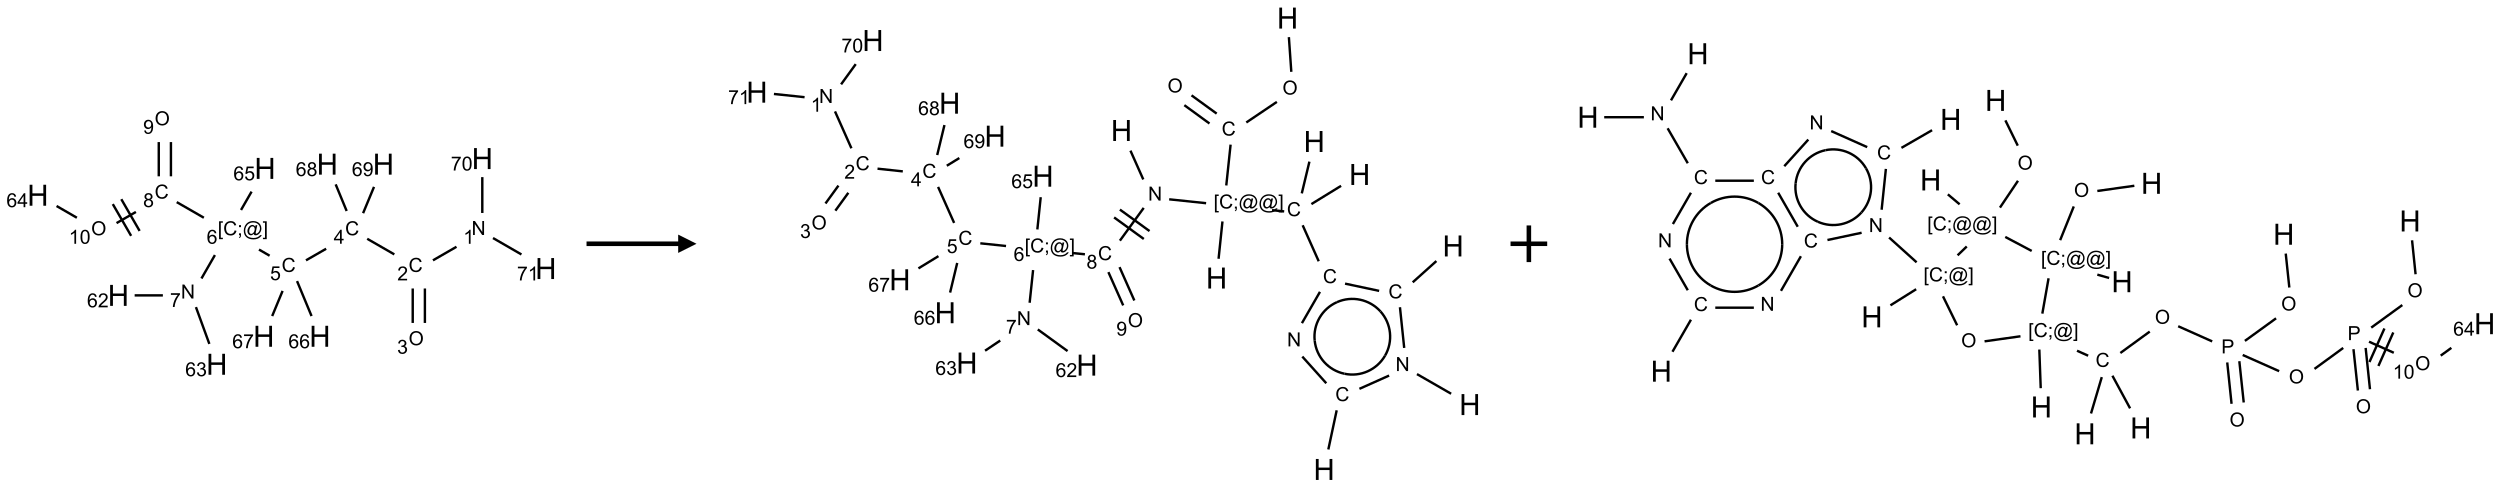 <?xml version="1.0" encoding="UTF-8"?>
<svg xmlns="http://www.w3.org/2000/svg" xmlns:xlink="http://www.w3.org/1999/xlink" width="1364" height="266" viewBox="0 0 1364 266">
<defs>
<g>
<g id="glyph-0-0">
<path d="M 1.332 0 L 1.332 -6.668 L 6.668 -6.668 L 6.668 0 Z M 1.5 -0.168 L 6.5 -0.168 L 6.5 -6.5 L 1.5 -6.5 Z M 1.5 -0.168 "/>
</g>
<g id="glyph-0-1">
<path d="M 0.812 0 L 0.812 -7.637 L 1.848 -7.637 L 5.859 -1.641 L 5.859 -7.637 L 6.828 -7.637 L 6.828 0 L 5.793 0 L 1.781 -6 L 1.781 0 Z M 0.812 0 "/>
</g>
<g id="glyph-0-2">
<path d="M 3.973 0 L 3.035 0 L 3.035 -5.973 C 2.809 -5.758 2.516 -5.543 2.148 -5.328 C 1.781 -5.113 1.453 -4.953 1.16 -4.844 L 1.16 -5.75 C 1.684 -5.996 2.145 -6.297 2.535 -6.645 C 2.93 -6.996 3.207 -7.336 3.371 -7.668 L 3.973 -7.668 Z M 3.973 0 "/>
</g>
<g id="glyph-0-3">
<path d="M 6.27 -2.676 L 7.281 -2.422 C 7.07 -1.594 6.688 -0.961 6.137 -0.523 C 5.586 -0.086 4.914 0.129 4.121 0.129 C 3.297 0.129 2.629 -0.039 2.113 -0.371 C 1.598 -0.707 1.203 -1.191 0.934 -1.828 C 0.664 -2.465 0.531 -3.145 0.531 -3.875 C 0.531 -4.672 0.684 -5.363 0.988 -5.957 C 1.293 -6.547 1.723 -6.996 2.285 -7.305 C 2.844 -7.613 3.461 -7.766 4.137 -7.766 C 4.898 -7.766 5.543 -7.57 6.062 -7.184 C 6.582 -6.793 6.945 -6.246 7.152 -5.543 L 6.156 -5.309 C 5.98 -5.863 5.723 -6.266 5.387 -6.52 C 5.051 -6.773 4.625 -6.902 4.113 -6.902 C 3.527 -6.902 3.039 -6.762 2.645 -6.48 C 2.25 -6.199 1.973 -5.82 1.812 -5.348 C 1.652 -4.871 1.574 -4.383 1.574 -3.879 C 1.574 -3.23 1.668 -2.664 1.855 -2.18 C 2.047 -1.695 2.34 -1.332 2.738 -1.094 C 3.137 -0.855 3.57 -0.734 4.035 -0.734 C 4.602 -0.734 5.082 -0.898 5.473 -1.223 C 5.867 -1.551 6.133 -2.035 6.27 -2.676 Z M 6.27 -2.676 "/>
</g>
<g id="glyph-0-4">
<path d="M 5.371 -0.902 L 5.371 0 L 0.324 0 C 0.316 -0.227 0.352 -0.441 0.434 -0.652 C 0.562 -0.996 0.766 -1.332 1.051 -1.668 C 1.332 -2 1.742 -2.387 2.277 -2.824 C 3.105 -3.504 3.668 -4.043 3.957 -4.441 C 4.25 -4.84 4.395 -5.215 4.395 -5.566 C 4.395 -5.938 4.262 -6.254 3.996 -6.508 C 3.73 -6.762 3.387 -6.891 2.957 -6.891 C 2.508 -6.891 2.145 -6.754 1.875 -6.484 C 1.605 -6.215 1.469 -5.84 1.465 -5.359 L 0.5 -5.457 C 0.566 -6.176 0.812 -6.727 1.246 -7.102 C 1.676 -7.477 2.254 -7.668 2.98 -7.668 C 3.711 -7.668 4.293 -7.465 4.719 -7.059 C 5.145 -6.652 5.359 -6.148 5.359 -5.547 C 5.359 -5.242 5.297 -4.941 5.172 -4.645 C 5.047 -4.352 4.84 -4.039 4.551 -3.715 C 4.262 -3.387 3.777 -2.938 3.105 -2.371 C 2.543 -1.898 2.18 -1.578 2.02 -1.41 C 1.859 -1.242 1.73 -1.07 1.625 -0.902 Z M 5.371 -0.902 "/>
</g>
<g id="glyph-0-5">
<path d="M 0.516 -3.719 C 0.516 -4.984 0.855 -5.977 1.535 -6.695 C 2.215 -7.414 3.094 -7.77 4.172 -7.77 C 4.875 -7.77 5.512 -7.602 6.078 -7.266 C 6.645 -6.93 7.074 -6.461 7.371 -5.855 C 7.668 -5.254 7.816 -4.57 7.816 -3.809 C 7.816 -3.035 7.66 -2.34 7.348 -1.73 C 7.035 -1.117 6.594 -0.656 6.02 -0.34 C 5.449 -0.027 4.828 0.129 4.168 0.129 C 3.449 0.129 2.805 -0.043 2.238 -0.391 C 1.672 -0.738 1.246 -1.211 0.953 -1.812 C 0.66 -2.414 0.516 -3.047 0.516 -3.719 Z M 1.559 -3.703 C 1.559 -2.781 1.805 -2.059 2.301 -1.527 C 2.793 -1 3.414 -0.734 4.16 -0.734 C 4.922 -0.734 5.547 -1 6.039 -1.535 C 6.531 -2.07 6.777 -2.828 6.777 -3.812 C 6.777 -4.434 6.672 -4.977 6.461 -5.441 C 6.25 -5.902 5.945 -6.262 5.539 -6.52 C 5.133 -6.773 4.68 -6.902 4.176 -6.902 C 3.461 -6.902 2.848 -6.656 2.332 -6.164 C 1.816 -5.672 1.559 -4.852 1.559 -3.703 Z M 1.559 -3.703 "/>
</g>
<g id="glyph-0-6">
<path d="M 0.449 -2.016 L 1.387 -2.141 C 1.492 -1.609 1.676 -1.227 1.934 -0.992 C 2.191 -0.758 2.508 -0.641 2.879 -0.641 C 3.32 -0.641 3.695 -0.793 3.996 -1.098 C 4.301 -1.402 4.453 -1.781 4.453 -2.234 C 4.453 -2.664 4.312 -3.02 4.031 -3.301 C 3.75 -3.578 3.391 -3.719 2.957 -3.719 C 2.781 -3.719 2.562 -3.684 2.297 -3.613 L 2.402 -4.438 C 2.465 -4.43 2.516 -4.426 2.551 -4.426 C 2.949 -4.426 3.312 -4.531 3.629 -4.738 C 3.949 -4.949 4.109 -5.27 4.109 -5.703 C 4.109 -6.047 3.992 -6.332 3.762 -6.559 C 3.527 -6.785 3.227 -6.895 2.859 -6.895 C 2.496 -6.895 2.191 -6.781 1.949 -6.551 C 1.707 -6.324 1.547 -5.98 1.48 -5.52 L 0.543 -5.688 C 0.656 -6.316 0.918 -6.805 1.324 -7.148 C 1.73 -7.492 2.234 -7.668 2.84 -7.668 C 3.254 -7.668 3.641 -7.578 3.988 -7.398 C 4.34 -7.219 4.609 -6.977 4.793 -6.668 C 4.98 -6.359 5.074 -6.031 5.074 -5.684 C 5.074 -5.352 4.984 -5.051 4.809 -4.781 C 4.629 -4.512 4.367 -4.297 4.02 -4.137 C 4.473 -4.031 4.824 -3.816 5.074 -3.488 C 5.324 -3.16 5.449 -2.75 5.449 -2.254 C 5.449 -1.59 5.203 -1.023 4.719 -0.559 C 4.234 -0.098 3.617 0.137 2.875 0.137 C 2.203 0.137 1.648 -0.062 1.207 -0.465 C 0.762 -0.863 0.512 -1.379 0.449 -2.016 Z M 0.449 -2.016 "/>
</g>
<g id="glyph-0-7">
<path d="M 3.449 0 L 3.449 -1.828 L 0.137 -1.828 L 0.137 -2.688 L 3.621 -7.637 L 4.387 -7.637 L 4.387 -2.688 L 5.418 -2.688 L 5.418 -1.828 L 4.387 -1.828 L 4.387 0 Z M 3.449 -2.688 L 3.449 -6.129 L 1.059 -2.688 Z M 3.449 -2.688 "/>
</g>
<g id="glyph-0-8">
<path d="M 0.441 -2 L 1.426 -2.082 C 1.5 -1.605 1.668 -1.242 1.934 -1.004 C 2.199 -0.762 2.52 -0.641 2.895 -0.641 C 3.348 -0.641 3.73 -0.812 4.043 -1.152 C 4.355 -1.492 4.512 -1.941 4.512 -2.504 C 4.512 -3.039 4.359 -3.461 4.059 -3.77 C 3.758 -4.078 3.367 -4.234 2.879 -4.234 C 2.578 -4.234 2.305 -4.164 2.062 -4.027 C 1.82 -3.891 1.629 -3.715 1.488 -3.496 L 0.609 -3.609 L 1.348 -7.531 L 5.145 -7.531 L 5.145 -6.637 L 2.098 -6.637 L 1.688 -4.582 C 2.145 -4.902 2.625 -5.062 3.129 -5.062 C 3.797 -5.062 4.359 -4.832 4.816 -4.371 C 5.277 -3.91 5.504 -3.312 5.504 -2.59 C 5.504 -1.898 5.305 -1.301 4.902 -0.797 C 4.41 -0.18 3.742 0.129 2.895 0.129 C 2.199 0.129 1.633 -0.062 1.195 -0.453 C 0.758 -0.844 0.504 -1.359 0.441 -2 Z M 0.441 -2 "/>
</g>
<g id="glyph-0-9">
<path d="M 0.723 2.121 L 0.723 -7.637 L 2.793 -7.637 L 2.793 -6.859 L 1.66 -6.859 L 1.66 1.344 L 2.793 1.344 L 2.793 2.121 Z M 0.723 2.121 "/>
</g>
<g id="glyph-0-10">
<path d="M 0.949 -4.465 L 0.949 -5.531 L 2.016 -5.531 L 2.016 -4.465 Z M 0.949 0 L 0.949 -1.066 L 2.016 -1.066 L 2.016 0 C 2.016 0.391 1.945 0.711 1.809 0.949 C 1.668 1.191 1.449 1.379 1.145 1.512 L 0.887 1.109 C 1.082 1.023 1.23 0.895 1.324 0.727 C 1.418 0.559 1.469 0.316 1.48 0 Z M 0.949 0 "/>
</g>
<g id="glyph-0-11">
<path d="M 6.047 -0.848 C 5.82 -0.59 5.57 -0.379 5.289 -0.223 C 5.008 -0.062 4.73 0.016 4.449 0.016 C 4.141 0.016 3.84 -0.074 3.547 -0.254 C 3.254 -0.434 3.02 -0.715 2.836 -1.09 C 2.652 -1.465 2.562 -1.875 2.562 -2.324 C 2.562 -2.875 2.703 -3.43 2.988 -3.98 C 3.27 -4.535 3.621 -4.953 4.043 -5.23 C 4.461 -5.508 4.871 -5.645 5.266 -5.645 C 5.566 -5.645 5.855 -5.566 6.129 -5.41 C 6.402 -5.25 6.641 -5.012 6.84 -4.688 L 7.016 -5.496 L 7.949 -5.496 L 7.199 -2 C 7.094 -1.516 7.043 -1.246 7.043 -1.191 C 7.043 -1.098 7.078 -1.02 7.148 -0.949 C 7.219 -0.883 7.305 -0.848 7.406 -0.848 C 7.59 -0.848 7.832 -0.953 8.129 -1.168 C 8.527 -1.445 8.84 -1.816 9.07 -2.285 C 9.301 -2.75 9.418 -3.234 9.418 -3.73 C 9.418 -4.309 9.27 -4.852 8.973 -5.355 C 8.676 -5.859 8.23 -6.262 7.645 -6.562 C 7.055 -6.863 6.406 -7.016 5.691 -7.016 C 4.879 -7.016 4.137 -6.824 3.465 -6.445 C 2.793 -6.066 2.273 -5.52 1.902 -4.809 C 1.535 -4.098 1.348 -3.34 1.348 -2.527 C 1.348 -1.676 1.535 -0.941 1.902 -0.328 C 2.273 0.285 2.809 0.742 3.508 1.035 C 4.207 1.328 4.984 1.473 5.832 1.473 C 6.742 1.473 7.504 1.32 8.121 1.016 C 8.734 0.711 9.195 0.34 9.5 -0.098 L 10.441 -0.098 C 10.266 0.266 9.961 0.637 9.531 1.016 C 9.102 1.395 8.59 1.695 7.996 1.914 C 7.402 2.133 6.688 2.246 5.848 2.246 C 5.078 2.246 4.367 2.145 3.715 1.949 C 3.066 1.75 2.512 1.453 2.051 1.055 C 1.594 0.656 1.25 0.199 1.016 -0.316 C 0.723 -0.973 0.578 -1.684 0.578 -2.441 C 0.578 -3.289 0.75 -4.098 1.098 -4.863 C 1.523 -5.805 2.125 -6.527 2.902 -7.027 C 3.684 -7.527 4.629 -7.777 5.738 -7.777 C 6.602 -7.777 7.375 -7.602 8.059 -7.246 C 8.746 -6.895 9.285 -6.371 9.684 -5.672 C 10.02 -5.07 10.188 -4.418 10.188 -3.715 C 10.188 -2.707 9.832 -1.812 9.125 -1.031 C 8.492 -0.328 7.801 0.02 7.051 0.02 C 6.812 0.02 6.617 -0.016 6.473 -0.09 C 6.324 -0.16 6.215 -0.266 6.145 -0.402 C 6.102 -0.488 6.066 -0.637 6.047 -0.848 Z M 3.527 -2.262 C 3.527 -1.785 3.641 -1.414 3.863 -1.152 C 4.09 -0.887 4.348 -0.754 4.641 -0.754 C 4.836 -0.754 5.039 -0.812 5.254 -0.93 C 5.469 -1.047 5.676 -1.219 5.871 -1.449 C 6.066 -1.676 6.23 -1.969 6.355 -2.32 C 6.48 -2.672 6.543 -3.027 6.543 -3.379 C 6.543 -3.852 6.426 -4.219 6.191 -4.48 C 5.957 -4.738 5.672 -4.871 5.332 -4.871 C 5.109 -4.871 4.902 -4.812 4.707 -4.699 C 4.512 -4.586 4.32 -4.406 4.137 -4.156 C 3.953 -3.906 3.805 -3.602 3.691 -3.246 C 3.582 -2.887 3.527 -2.559 3.527 -2.262 Z M 3.527 -2.262 "/>
</g>
<g id="glyph-0-12">
<path d="M 2.27 2.121 L 0.203 2.121 L 0.203 1.344 L 1.332 1.344 L 1.332 -6.859 L 0.203 -6.859 L 0.203 -7.637 L 2.27 -7.637 Z M 2.27 2.121 "/>
</g>
<g id="glyph-0-13">
<path d="M 5.309 -5.766 L 4.375 -5.691 C 4.293 -6.059 4.172 -6.328 4.02 -6.496 C 3.766 -6.762 3.453 -6.895 3.082 -6.895 C 2.785 -6.895 2.523 -6.812 2.297 -6.645 C 2 -6.43 1.77 -6.117 1.598 -5.703 C 1.43 -5.289 1.34 -4.703 1.332 -3.938 C 1.559 -4.281 1.836 -4.535 2.16 -4.703 C 2.488 -4.871 2.828 -4.953 3.188 -4.953 C 3.812 -4.953 4.344 -4.723 4.785 -4.262 C 5.223 -3.801 5.441 -3.207 5.441 -2.48 C 5.441 -2 5.34 -1.555 5.133 -1.145 C 4.926 -0.73 4.641 -0.418 4.281 -0.199 C 3.922 0.02 3.512 0.129 3.051 0.129 C 2.27 0.129 1.633 -0.156 1.141 -0.73 C 0.648 -1.305 0.402 -2.254 0.402 -3.574 C 0.402 -5.051 0.672 -6.121 1.219 -6.793 C 1.695 -7.375 2.336 -7.668 3.141 -7.668 C 3.742 -7.668 4.234 -7.5 4.617 -7.16 C 5 -6.824 5.23 -6.359 5.309 -5.766 Z M 1.48 -2.473 C 1.48 -2.152 1.547 -1.844 1.684 -1.547 C 1.82 -1.25 2.016 -1.027 2.262 -0.871 C 2.508 -0.719 2.766 -0.641 3.035 -0.641 C 3.434 -0.641 3.773 -0.801 4.059 -1.121 C 4.344 -1.441 4.484 -1.875 4.484 -2.422 C 4.484 -2.949 4.344 -3.367 4.062 -3.668 C 3.781 -3.973 3.426 -4.125 3 -4.125 C 2.578 -4.125 2.219 -3.973 1.922 -3.668 C 1.625 -3.363 1.48 -2.969 1.48 -2.473 Z M 1.48 -2.473 "/>
</g>
<g id="glyph-0-14">
<path d="M 0.504 -6.637 L 0.504 -7.535 L 5.449 -7.535 L 5.449 -6.809 C 4.961 -6.289 4.48 -5.602 4.004 -4.746 C 3.527 -3.887 3.156 -3.004 2.895 -2.098 C 2.707 -1.461 2.59 -0.762 2.535 0 L 1.574 0 C 1.582 -0.602 1.703 -1.328 1.926 -2.176 C 2.152 -3.027 2.477 -3.848 2.898 -4.637 C 3.32 -5.426 3.77 -6.094 4.246 -6.637 Z M 0.504 -6.637 "/>
</g>
<g id="glyph-0-15">
<path d="M 1.887 -4.141 C 1.496 -4.281 1.207 -4.484 1.02 -4.75 C 0.832 -5.016 0.738 -5.328 0.738 -5.699 C 0.738 -6.254 0.938 -6.719 1.34 -7.098 C 1.738 -7.477 2.27 -7.668 2.934 -7.668 C 3.598 -7.668 4.137 -7.473 4.543 -7.086 C 4.949 -6.699 5.152 -6.227 5.152 -5.672 C 5.152 -5.316 5.059 -5.008 4.871 -4.746 C 4.688 -4.484 4.406 -4.281 4.027 -4.141 C 4.496 -3.988 4.852 -3.742 5.098 -3.402 C 5.34 -3.062 5.465 -2.656 5.465 -2.184 C 5.465 -1.531 5.234 -0.98 4.77 -0.535 C 4.309 -0.09 3.703 0.129 2.949 0.129 C 2.195 0.129 1.586 -0.094 1.125 -0.539 C 0.664 -0.984 0.434 -1.543 0.434 -2.207 C 0.434 -2.703 0.559 -3.121 0.809 -3.457 C 1.062 -3.793 1.422 -4.02 1.887 -4.141 Z M 1.699 -5.73 C 1.699 -5.367 1.812 -5.074 2.047 -4.844 C 2.281 -4.613 2.582 -4.5 2.953 -4.5 C 3.312 -4.5 3.609 -4.613 3.84 -4.84 C 4.07 -5.066 4.188 -5.348 4.188 -5.676 C 4.188 -6.02 4.07 -6.309 3.832 -6.543 C 3.594 -6.777 3.297 -6.895 2.941 -6.895 C 2.586 -6.895 2.289 -6.781 2.051 -6.551 C 1.816 -6.324 1.699 -6.047 1.699 -5.73 Z M 1.395 -2.203 C 1.395 -1.938 1.461 -1.676 1.586 -1.426 C 1.711 -1.176 1.902 -0.984 2.152 -0.848 C 2.402 -0.711 2.672 -0.641 2.957 -0.641 C 3.406 -0.641 3.777 -0.785 4.066 -1.074 C 4.359 -1.363 4.504 -1.727 4.504 -2.172 C 4.504 -2.625 4.355 -2.996 4.055 -3.293 C 3.754 -3.586 3.379 -3.734 2.926 -3.734 C 2.484 -3.734 2.121 -3.59 1.832 -3.297 C 1.543 -3.004 1.395 -2.641 1.395 -2.203 Z M 1.395 -2.203 "/>
</g>
<g id="glyph-0-16">
<path d="M 0.582 -1.766 L 1.484 -1.848 C 1.562 -1.426 1.707 -1.117 1.922 -0.926 C 2.137 -0.734 2.414 -0.641 2.75 -0.641 C 3.039 -0.641 3.289 -0.707 3.508 -0.84 C 3.727 -0.973 3.902 -1.148 4.043 -1.367 C 4.18 -1.586 4.297 -1.887 4.391 -2.262 C 4.484 -2.637 4.531 -3.016 4.531 -3.406 C 4.531 -3.449 4.531 -3.512 4.527 -3.594 C 4.34 -3.297 4.082 -3.055 3.758 -2.867 C 3.434 -2.68 3.082 -2.59 2.703 -2.59 C 2.07 -2.59 1.535 -2.816 1.098 -3.277 C 0.66 -3.734 0.441 -4.34 0.441 -5.09 C 0.441 -5.863 0.672 -6.484 1.129 -6.957 C 1.586 -7.43 2.156 -7.668 2.844 -7.668 C 3.34 -7.668 3.793 -7.531 4.207 -7.266 C 4.617 -7 4.93 -6.617 5.145 -6.121 C 5.355 -5.629 5.465 -4.91 5.465 -3.973 C 5.465 -2.996 5.359 -2.223 5.145 -1.645 C 4.934 -1.066 4.617 -0.625 4.199 -0.324 C 3.781 -0.02 3.293 0.129 2.73 0.129 C 2.133 0.129 1.645 -0.035 1.266 -0.367 C 0.887 -0.699 0.66 -1.164 0.582 -1.766 Z M 4.422 -5.137 C 4.422 -5.676 4.277 -6.102 3.992 -6.418 C 3.707 -6.734 3.359 -6.891 2.957 -6.891 C 2.543 -6.891 2.18 -6.719 1.871 -6.379 C 1.562 -6.039 1.406 -5.598 1.406 -5.059 C 1.406 -4.57 1.555 -4.176 1.848 -3.871 C 2.141 -3.566 2.5 -3.418 2.934 -3.418 C 3.367 -3.418 3.723 -3.57 4.004 -3.871 C 4.281 -4.176 4.422 -4.598 4.422 -5.137 Z M 4.422 -5.137 "/>
</g>
<g id="glyph-0-17">
<path d="M 0.441 -3.766 C 0.441 -4.668 0.535 -5.395 0.723 -5.945 C 0.906 -6.496 1.184 -6.922 1.551 -7.219 C 1.918 -7.516 2.375 -7.668 2.934 -7.668 C 3.344 -7.668 3.703 -7.586 4.012 -7.418 C 4.32 -7.254 4.574 -7.016 4.777 -6.707 C 4.977 -6.395 5.137 -6.016 5.25 -5.57 C 5.363 -5.125 5.422 -4.523 5.422 -3.766 C 5.422 -2.871 5.328 -2.148 5.145 -1.598 C 4.961 -1.047 4.688 -0.621 4.32 -0.32 C 3.953 -0.02 3.492 0.129 2.934 0.129 C 2.195 0.129 1.617 -0.133 1.199 -0.66 C 0.695 -1.297 0.441 -2.332 0.441 -3.766 Z M 1.406 -3.766 C 1.406 -2.512 1.555 -1.68 1.848 -1.262 C 2.141 -0.848 2.5 -0.641 2.934 -0.641 C 3.363 -0.641 3.727 -0.848 4.02 -1.266 C 4.312 -1.684 4.457 -2.516 4.457 -3.766 C 4.457 -5.023 4.312 -5.859 4.02 -6.27 C 3.727 -6.684 3.359 -6.891 2.922 -6.891 C 2.492 -6.891 2.148 -6.707 1.891 -6.344 C 1.566 -5.879 1.406 -5.02 1.406 -3.766 Z M 1.406 -3.766 "/>
</g>
<g id="glyph-0-18">
<path d="M 0.824 0 L 0.824 -7.637 L 3.703 -7.637 C 4.211 -7.637 4.598 -7.609 4.863 -7.562 C 5.238 -7.5 5.555 -7.383 5.809 -7.207 C 6.062 -7.031 6.266 -6.785 6.418 -6.469 C 6.574 -6.152 6.652 -5.805 6.652 -5.426 C 6.652 -4.777 6.445 -4.227 6.031 -3.777 C 5.617 -3.328 4.871 -3.105 3.793 -3.105 L 1.832 -3.105 L 1.832 0 Z M 1.832 -4.004 L 3.809 -4.004 C 4.461 -4.004 4.922 -4.125 5.199 -4.371 C 5.473 -4.613 5.609 -4.953 5.609 -5.395 C 5.609 -5.715 5.527 -5.988 5.367 -6.215 C 5.207 -6.441 4.992 -6.594 4.73 -6.668 C 4.559 -6.711 4.246 -6.734 3.785 -6.734 L 1.832 -6.734 Z M 1.832 -4.004 "/>
</g>
<g id="glyph-1-0">
<path d="M 2 0 L 2 -10 L 10 -10 L 10 0 Z M 2.25 -0.25 L 9.75 -0.25 L 9.75 -9.75 L 2.25 -9.75 Z M 2.25 -0.25 "/>
</g>
<g id="glyph-1-1">
<path d="M 1.281 0 L 1.281 -11.453 L 2.797 -11.453 L 2.797 -6.75 L 8.75 -6.75 L 8.75 -11.453 L 10.266 -11.453 L 10.266 0 L 8.75 0 L 8.75 -5.398 L 2.797 -5.398 L 2.797 0 Z M 1.281 0 "/>
</g>
</g>
</defs>
<path fill="none" stroke-width="0.033" stroke-linecap="butt" stroke-linejoin="miter" stroke="rgb(0%, 0%, 0%)" stroke-opacity="1" stroke-miterlimit="10" d="M 5.71 1.703 L 5.389 1.888 " transform="matrix(40, 0, 0, 40, 20.662, 66.518)"/>
<path fill="none" stroke-width="0.033" stroke-linecap="butt" stroke-linejoin="miter" stroke="rgb(0%, 0%, 0%)" stroke-opacity="1" stroke-miterlimit="10" d="M 5.113 2.272 L 5.113 2.742 " transform="matrix(40, 0, 0, 40, 20.662, 66.518)"/>
<path fill="none" stroke-width="0.033" stroke-linecap="butt" stroke-linejoin="miter" stroke="rgb(0%, 0%, 0%)" stroke-opacity="1" stroke-miterlimit="10" d="M 5.279 2.272 L 5.279 2.742 " transform="matrix(40, 0, 0, 40, 20.662, 66.518)"/>
<path fill="none" stroke-width="0.033" stroke-linecap="butt" stroke-linejoin="miter" stroke="rgb(0%, 0%, 0%)" stroke-opacity="1" stroke-miterlimit="10" d="M 4.862 1.807 L 4.492 1.594 " transform="matrix(40, 0, 0, 40, 20.662, 66.518)"/>
<path fill="none" stroke-width="0.033" stroke-linecap="butt" stroke-linejoin="miter" stroke="rgb(0%, 0%, 0%)" stroke-opacity="1" stroke-miterlimit="10" d="M 3.932 1.73 L 3.657 1.888 " transform="matrix(40, 0, 0, 40, 20.662, 66.518)"/>
<path fill="none" stroke-width="0.033" stroke-linecap="butt" stroke-linejoin="miter" stroke="rgb(0%, 0%, 0%)" stroke-opacity="1" stroke-miterlimit="10" d="M 3.161 1.825 L 3.016 1.741 " transform="matrix(40, 0, 0, 40, 20.662, 66.518)"/>
<path fill="none" stroke-width="0.033" stroke-linecap="butt" stroke-linejoin="miter" stroke="rgb(0%, 0%, 0%)" stroke-opacity="1" stroke-miterlimit="10" d="M 2.415 1.816 L 2.231 2.136 " transform="matrix(40, 0, 0, 40, 20.662, 66.518)"/>
<path fill="none" stroke-width="0.033" stroke-linecap="butt" stroke-linejoin="miter" stroke="rgb(0%, 0%, 0%)" stroke-opacity="1" stroke-miterlimit="10" d="M 1.705 2.366 L 1.32 2.366 " transform="matrix(40, 0, 0, 40, 20.662, 66.518)"/>
<path fill="none" stroke-width="0.033" stroke-linecap="butt" stroke-linejoin="miter" stroke="rgb(0%, 0%, 0%)" stroke-opacity="1" stroke-miterlimit="10" d="M 2.156 2.526 L 2.339 3.028 " transform="matrix(40, 0, 0, 40, 20.662, 66.518)"/>
<path fill="none" stroke-width="0.033" stroke-linecap="butt" stroke-linejoin="miter" stroke="rgb(0%, 0%, 0%)" stroke-opacity="1" stroke-miterlimit="10" d="M 2.264 1.307 L 1.894 1.094 " transform="matrix(40, 0, 0, 40, 20.662, 66.518)"/>
<path fill="none" stroke-width="0.033" stroke-linecap="butt" stroke-linejoin="miter" stroke="rgb(0%, 0%, 0%)" stroke-opacity="1" stroke-miterlimit="10" d="M 1.815 0.742 L 1.815 0.275 " transform="matrix(40, 0, 0, 40, 20.662, 66.518)"/>
<path fill="none" stroke-width="0.033" stroke-linecap="butt" stroke-linejoin="miter" stroke="rgb(0%, 0%, 0%)" stroke-opacity="1" stroke-miterlimit="10" d="M 1.649 0.742 L 1.649 0.275 " transform="matrix(40, 0, 0, 40, 20.662, 66.518)"/>
<path fill="none" stroke-width="0.033" stroke-linecap="butt" stroke-linejoin="miter" stroke="rgb(0%, 0%, 0%)" stroke-opacity="1" stroke-miterlimit="10" d="M 1.337 1.228 L 1.073 1.38 " transform="matrix(40, 0, 0, 40, 20.662, 66.518)"/>
<path fill="none" stroke-width="0.033" stroke-linecap="butt" stroke-linejoin="miter" stroke="rgb(0%, 0%, 0%)" stroke-opacity="1" stroke-miterlimit="10" d="M 1.022 1.121 L 1.272 1.554 " transform="matrix(40, 0, 0, 40, 20.662, 66.518)"/>
<path fill="none" stroke-width="0.033" stroke-linecap="butt" stroke-linejoin="miter" stroke="rgb(0%, 0%, 0%)" stroke-opacity="1" stroke-miterlimit="10" d="M 1.138 1.054 L 1.388 1.487 " transform="matrix(40, 0, 0, 40, 20.662, 66.518)"/>
<path fill="none" stroke-width="0.033" stroke-linecap="butt" stroke-linejoin="miter" stroke="rgb(0%, 0%, 0%)" stroke-opacity="1" stroke-miterlimit="10" d="M 0.532 1.307 L 0.255 1.147 " transform="matrix(40, 0, 0, 40, 20.662, 66.518)"/>
<path fill="none" stroke-width="0.033" stroke-linecap="butt" stroke-linejoin="miter" stroke="rgb(0%, 0%, 0%)" stroke-opacity="1" stroke-miterlimit="10" d="M 2.771 1.201 L 2.915 0.951 " transform="matrix(40, 0, 0, 40, 20.662, 66.518)"/>
<path fill="none" stroke-width="0.033" stroke-linecap="butt" stroke-linejoin="miter" stroke="rgb(0%, 0%, 0%)" stroke-opacity="1" stroke-miterlimit="10" d="M 3.535 2.171 L 3.733 2.648 " transform="matrix(40, 0, 0, 40, 20.662, 66.518)"/>
<path fill="none" stroke-width="0.033" stroke-linecap="butt" stroke-linejoin="miter" stroke="rgb(0%, 0%, 0%)" stroke-opacity="1" stroke-miterlimit="10" d="M 3.338 2.305 L 3.196 2.648 " transform="matrix(40, 0, 0, 40, 20.662, 66.518)"/>
<path fill="none" stroke-width="0.033" stroke-linecap="butt" stroke-linejoin="miter" stroke="rgb(0%, 0%, 0%)" stroke-opacity="1" stroke-miterlimit="10" d="M 4.212 1.215 L 4.062 0.852 " transform="matrix(40, 0, 0, 40, 20.662, 66.518)"/>
<path fill="none" stroke-width="0.033" stroke-linecap="butt" stroke-linejoin="miter" stroke="rgb(0%, 0%, 0%)" stroke-opacity="1" stroke-miterlimit="10" d="M 4.436 1.245 L 4.585 0.886 " transform="matrix(40, 0, 0, 40, 20.662, 66.518)"/>
<path fill="none" stroke-width="0.033" stroke-linecap="butt" stroke-linejoin="miter" stroke="rgb(0%, 0%, 0%)" stroke-opacity="1" stroke-miterlimit="10" d="M 6.062 1.242 L 6.062 0.753 " transform="matrix(40, 0, 0, 40, 20.662, 66.518)"/>
<path fill="none" stroke-width="0.033" stroke-linecap="butt" stroke-linejoin="miter" stroke="rgb(0%, 0%, 0%)" stroke-opacity="1" stroke-miterlimit="10" d="M 6.208 1.584 L 6.596 1.808 " transform="matrix(40, 0, 0, 40, 20.662, 66.518)"/>
<g fill="rgb(0%, 0%, 0%)" fill-opacity="1">
<use xlink:href="#glyph-0-1" x="257.273" y="128.23"/>
</g>
<g fill="rgb(0%, 0%, 0%)" fill-opacity="1">
<use xlink:href="#glyph-0-2" x="252.777" y="133"/>
</g>
<g fill="rgb(0%, 0%, 0%)" fill-opacity="1">
<use xlink:href="#glyph-0-3" x="222.914" y="148.363"/>
</g>
<g fill="rgb(0%, 0%, 0%)" fill-opacity="1">
<use xlink:href="#glyph-0-4" x="216.742" y="153"/>
</g>
<g fill="rgb(0%, 0%, 0%)" fill-opacity="1">
<use xlink:href="#glyph-0-5" x="222.93" y="188.367"/>
</g>
<g fill="rgb(0%, 0%, 0%)" fill-opacity="1">
<use xlink:href="#glyph-0-6" x="216.664" y="193"/>
</g>
<g fill="rgb(0%, 0%, 0%)" fill-opacity="1">
<use xlink:href="#glyph-0-3" x="188.273" y="128.363"/>
</g>
<g fill="rgb(0%, 0%, 0%)" fill-opacity="1">
<use xlink:href="#glyph-0-7" x="182.055" y="132.969"/>
</g>
<g fill="rgb(0%, 0%, 0%)" fill-opacity="1">
<use xlink:href="#glyph-0-3" x="153.633" y="148.363"/>
</g>
<g fill="rgb(0%, 0%, 0%)" fill-opacity="1">
<use xlink:href="#glyph-0-8" x="147.324" y="152.867"/>
</g>
<g fill="rgb(0%, 0%, 0%)" fill-opacity="1">
<use xlink:href="#glyph-0-9" x="118.797" y="128.371"/>
<use xlink:href="#glyph-0-3" x="121.76" y="128.371"/>
<use xlink:href="#glyph-0-10" x="129.464" y="128.371"/>
<use xlink:href="#glyph-0-11" x="132.427" y="128.371"/>
<use xlink:href="#glyph-0-12" x="143.255" y="128.371"/>
</g>
<g fill="rgb(0%, 0%, 0%)" fill-opacity="1">
<use xlink:href="#glyph-0-13" x="112.746" y="133"/>
</g>
<g fill="rgb(0%, 0%, 0%)" fill-opacity="1">
<use xlink:href="#glyph-0-1" x="98.711" y="162.871"/>
</g>
<g fill="rgb(0%, 0%, 0%)" fill-opacity="1">
<use xlink:href="#glyph-0-14" x="92.738" y="167.512"/>
</g>
<g fill="rgb(0%, 0%, 0%)" fill-opacity="1">
<use xlink:href="#glyph-1-1" x="58.812" y="166.887"/>
</g>
<g fill="rgb(0%, 0%, 0%)" fill-opacity="1">
<use xlink:href="#glyph-0-13" x="47.457" y="167.68"/>
<use xlink:href="#glyph-0-4" x="53.389" y="167.68"/>
</g>
<g fill="rgb(0%, 0%, 0%)" fill-opacity="1">
<use xlink:href="#glyph-1-1" x="112.492" y="204.473"/>
</g>
<g fill="rgb(0%, 0%, 0%)" fill-opacity="1">
<use xlink:href="#glyph-0-13" x="101.059" y="205.266"/>
<use xlink:href="#glyph-0-6" x="106.991" y="205.266"/>
</g>
<g fill="rgb(0%, 0%, 0%)" fill-opacity="1">
<use xlink:href="#glyph-0-3" x="84.352" y="108.363"/>
</g>
<g fill="rgb(0%, 0%, 0%)" fill-opacity="1">
<use xlink:href="#glyph-0-15" x="78.086" y="113"/>
</g>
<g fill="rgb(0%, 0%, 0%)" fill-opacity="1">
<use xlink:href="#glyph-0-5" x="84.367" y="68.367"/>
</g>
<g fill="rgb(0%, 0%, 0%)" fill-opacity="1">
<use xlink:href="#glyph-0-16" x="78.082" y="73"/>
</g>
<g fill="rgb(0%, 0%, 0%)" fill-opacity="1">
<use xlink:href="#glyph-0-5" x="49.727" y="128.367"/>
</g>
<g fill="rgb(0%, 0%, 0%)" fill-opacity="1">
<use xlink:href="#glyph-0-2" x="37.551" y="133"/>
<use xlink:href="#glyph-0-17" x="43.483" y="133"/>
</g>
<g fill="rgb(0%, 0%, 0%)" fill-opacity="1">
<use xlink:href="#glyph-1-1" x="14.891" y="112.246"/>
</g>
<g fill="rgb(0%, 0%, 0%)" fill-opacity="1">
<use xlink:href="#glyph-0-13" x="3.488" y="113.039"/>
<use xlink:href="#glyph-0-7" x="9.421" y="113.039"/>
</g>
<g fill="rgb(0%, 0%, 0%)" fill-opacity="1">
<use xlink:href="#glyph-1-1" x="138.812" y="97.605"/>
</g>
<g fill="rgb(0%, 0%, 0%)" fill-opacity="1">
<use xlink:href="#glyph-0-13" x="127.32" y="98.395"/>
<use xlink:href="#glyph-0-8" x="133.253" y="98.395"/>
</g>
<g fill="rgb(0%, 0%, 0%)" fill-opacity="1">
<use xlink:href="#glyph-1-1" x="168.762" y="189.199"/>
</g>
<g fill="rgb(0%, 0%, 0%)" fill-opacity="1">
<use xlink:href="#glyph-0-13" x="157.332" y="189.992"/>
<use xlink:href="#glyph-0-13" x="163.264" y="189.992"/>
</g>
<g fill="rgb(0%, 0%, 0%)" fill-opacity="1">
<use xlink:href="#glyph-1-1" x="138.145" y="189.199"/>
</g>
<g fill="rgb(0%, 0%, 0%)" fill-opacity="1">
<use xlink:href="#glyph-0-13" x="126.711" y="189.992"/>
<use xlink:href="#glyph-0-14" x="132.643" y="189.992"/>
</g>
<g fill="rgb(0%, 0%, 0%)" fill-opacity="1">
<use xlink:href="#glyph-1-1" x="172.789" y="95.289"/>
</g>
<g fill="rgb(0%, 0%, 0%)" fill-opacity="1">
<use xlink:href="#glyph-0-13" x="161.34" y="96.082"/>
<use xlink:href="#glyph-0-15" x="167.272" y="96.082"/>
</g>
<g fill="rgb(0%, 0%, 0%)" fill-opacity="1">
<use xlink:href="#glyph-1-1" x="203.402" y="95.289"/>
</g>
<g fill="rgb(0%, 0%, 0%)" fill-opacity="1">
<use xlink:href="#glyph-0-13" x="191.953" y="96.082"/>
<use xlink:href="#glyph-0-16" x="197.885" y="96.082"/>
</g>
<g fill="rgb(0%, 0%, 0%)" fill-opacity="1">
<use xlink:href="#glyph-1-1" x="257.375" y="92.246"/>
</g>
<g fill="rgb(0%, 0%, 0%)" fill-opacity="1">
<use xlink:href="#glyph-0-14" x="245.969" y="93.039"/>
<use xlink:href="#glyph-0-17" x="251.901" y="93.039"/>
</g>
<g fill="rgb(0%, 0%, 0%)" fill-opacity="1">
<use xlink:href="#glyph-1-1" x="292.02" y="152.246"/>
</g>
<g fill="rgb(0%, 0%, 0%)" fill-opacity="1">
<use xlink:href="#glyph-0-14" x="282.059" y="153.039"/>
<use xlink:href="#glyph-0-2" x="287.991" y="153.039"/>
</g>
<path fill-rule="nonzero" fill="rgb(0%, 0%, 0%)" fill-opacity="1" d="M 320.012 134.25 L 370.012 134.25 L 370.012 138 L 380.012 133 L 370.012 128 L 370.012 131.75 L 320.012 131.75 "/>
<path fill="none" stroke-width="0.033" stroke-linecap="butt" stroke-linejoin="miter" stroke="rgb(0%, 0%, 0%)" stroke-opacity="1" stroke-miterlimit="10" d="M 7.256 0.26 L 7.289 0.733 " transform="matrix(40, 0, 0, 40, 412.975, 9.867)"/>
<path fill="none" stroke-width="0.033" stroke-linecap="butt" stroke-linejoin="miter" stroke="rgb(0%, 0%, 0%)" stroke-opacity="1" stroke-miterlimit="10" d="M 7.092 1.143 L 6.675 1.424 " transform="matrix(40, 0, 0, 40, 412.975, 9.867)"/>
<path fill="none" stroke-width="0.033" stroke-linecap="butt" stroke-linejoin="miter" stroke="rgb(0%, 0%, 0%)" stroke-opacity="1" stroke-miterlimit="10" d="M 6.271 1.303 L 5.928 1.054 " transform="matrix(40, 0, 0, 40, 412.975, 9.867)"/>
<path fill="none" stroke-width="0.033" stroke-linecap="butt" stroke-linejoin="miter" stroke="rgb(0%, 0%, 0%)" stroke-opacity="1" stroke-miterlimit="10" d="M 6.173 1.438 L 5.83 1.188 " transform="matrix(40, 0, 0, 40, 412.975, 9.867)"/>
<path fill="none" stroke-width="0.033" stroke-linecap="butt" stroke-linejoin="miter" stroke="rgb(0%, 0%, 0%)" stroke-opacity="1" stroke-miterlimit="10" d="M 6.461 1.726 L 6.402 2.283 " transform="matrix(40, 0, 0, 40, 412.975, 9.867)"/>
<path fill="none" stroke-width="0.033" stroke-linecap="butt" stroke-linejoin="miter" stroke="rgb(0%, 0%, 0%)" stroke-opacity="1" stroke-miterlimit="10" d="M 6.35 2.774 L 6.297 3.283 " transform="matrix(40, 0, 0, 40, 412.975, 9.867)"/>
<path fill="none" stroke-width="0.033" stroke-linecap="butt" stroke-linejoin="miter" stroke="rgb(0%, 0%, 0%)" stroke-opacity="1" stroke-miterlimit="10" d="M 6.127 2.525 L 5.623 2.472 " transform="matrix(40, 0, 0, 40, 412.975, 9.867)"/>
<path fill="none" stroke-width="0.033" stroke-linecap="butt" stroke-linejoin="miter" stroke="rgb(0%, 0%, 0%)" stroke-opacity="1" stroke-miterlimit="10" d="M 5.27 2.201 L 5.095 1.808 " transform="matrix(40, 0, 0, 40, 412.975, 9.867)"/>
<path fill="none" stroke-width="0.033" stroke-linecap="butt" stroke-linejoin="miter" stroke="rgb(0%, 0%, 0%)" stroke-opacity="1" stroke-miterlimit="10" d="M 5.276 2.589 L 4.951 3.036 " transform="matrix(40, 0, 0, 40, 412.975, 9.867)"/>
<path fill="none" stroke-width="0.033" stroke-linecap="butt" stroke-linejoin="miter" stroke="rgb(0%, 0%, 0%)" stroke-opacity="1" stroke-miterlimit="10" d="M 4.872 2.719 L 5.277 3.013 " transform="matrix(40, 0, 0, 40, 412.975, 9.867)"/>
<path fill="none" stroke-width="0.033" stroke-linecap="butt" stroke-linejoin="miter" stroke="rgb(0%, 0%, 0%)" stroke-opacity="1" stroke-miterlimit="10" d="M 4.951 2.612 L 5.355 2.905 " transform="matrix(40, 0, 0, 40, 412.975, 9.867)"/>
<path fill="none" stroke-width="0.033" stroke-linecap="butt" stroke-linejoin="miter" stroke="rgb(0%, 0%, 0%)" stroke-opacity="1" stroke-miterlimit="10" d="M 4.474 3.222 L 4.308 3.205 " transform="matrix(40, 0, 0, 40, 412.975, 9.867)"/>
<path fill="none" stroke-width="0.033" stroke-linecap="butt" stroke-linejoin="miter" stroke="rgb(0%, 0%, 0%)" stroke-opacity="1" stroke-miterlimit="10" d="M 3.398 3.109 L 3.047 3.072 " transform="matrix(40, 0, 0, 40, 412.975, 9.867)"/>
<path fill="none" stroke-width="0.033" stroke-linecap="butt" stroke-linejoin="miter" stroke="rgb(0%, 0%, 0%)" stroke-opacity="1" stroke-miterlimit="10" d="M 2.69 2.794 L 2.471 2.303 " transform="matrix(40, 0, 0, 40, 412.975, 9.867)"/>
<path fill="none" stroke-width="0.033" stroke-linecap="butt" stroke-linejoin="miter" stroke="rgb(0%, 0%, 0%)" stroke-opacity="1" stroke-miterlimit="10" d="M 1.99 2.091 L 1.645 2.054 " transform="matrix(40, 0, 0, 40, 412.975, 9.867)"/>
<path fill="none" stroke-width="0.033" stroke-linecap="butt" stroke-linejoin="miter" stroke="rgb(0%, 0%, 0%)" stroke-opacity="1" stroke-miterlimit="10" d="M 1.289 1.776 L 1.065 1.273 " transform="matrix(40, 0, 0, 40, 412.975, 9.867)"/>
<path fill="none" stroke-width="0.033" stroke-linecap="butt" stroke-linejoin="miter" stroke="rgb(0%, 0%, 0%)" stroke-opacity="1" stroke-miterlimit="10" d="M 1.148 0.904 L 1.348 0.628 " transform="matrix(40, 0, 0, 40, 412.975, 9.867)"/>
<path fill="none" stroke-width="0.033" stroke-linecap="butt" stroke-linejoin="miter" stroke="rgb(0%, 0%, 0%)" stroke-opacity="1" stroke-miterlimit="10" d="M 0.65 1.079 L 0.232 1.035 " transform="matrix(40, 0, 0, 40, 412.975, 9.867)"/>
<path fill="none" stroke-width="0.033" stroke-linecap="butt" stroke-linejoin="miter" stroke="rgb(0%, 0%, 0%)" stroke-opacity="1" stroke-miterlimit="10" d="M 1.112 2.285 L 0.935 2.529 " transform="matrix(40, 0, 0, 40, 412.975, 9.867)"/>
<path fill="none" stroke-width="0.033" stroke-linecap="butt" stroke-linejoin="miter" stroke="rgb(0%, 0%, 0%)" stroke-opacity="1" stroke-miterlimit="10" d="M 1.247 2.383 L 1.07 2.627 " transform="matrix(40, 0, 0, 40, 412.975, 9.867)"/>
<path fill="none" stroke-width="0.033" stroke-linecap="butt" stroke-linejoin="miter" stroke="rgb(0%, 0%, 0%)" stroke-opacity="1" stroke-miterlimit="10" d="M 2.459 1.868 L 2.558 1.459 " transform="matrix(40, 0, 0, 40, 412.975, 9.867)"/>
<path fill="none" stroke-width="0.033" stroke-linecap="butt" stroke-linejoin="miter" stroke="rgb(0%, 0%, 0%)" stroke-opacity="1" stroke-miterlimit="10" d="M 2.59 2.014 L 2.761 1.909 " transform="matrix(40, 0, 0, 40, 412.975, 9.867)"/>
<path fill="none" stroke-width="0.033" stroke-linecap="butt" stroke-linejoin="miter" stroke="rgb(0%, 0%, 0%)" stroke-opacity="1" stroke-miterlimit="10" d="M 2.732 3.34 L 2.635 3.744 " transform="matrix(40, 0, 0, 40, 412.975, 9.867)"/>
<path fill="none" stroke-width="0.033" stroke-linecap="butt" stroke-linejoin="miter" stroke="rgb(0%, 0%, 0%)" stroke-opacity="1" stroke-miterlimit="10" d="M 2.476 3.247 L 2.203 3.414 " transform="matrix(40, 0, 0, 40, 412.975, 9.867)"/>
<path fill="none" stroke-width="0.033" stroke-linecap="butt" stroke-linejoin="miter" stroke="rgb(0%, 0%, 0%)" stroke-opacity="1" stroke-miterlimit="10" d="M 3.767 3.437 L 3.72 3.883 " transform="matrix(40, 0, 0, 40, 412.975, 9.867)"/>
<path fill="none" stroke-width="0.033" stroke-linecap="butt" stroke-linejoin="miter" stroke="rgb(0%, 0%, 0%)" stroke-opacity="1" stroke-miterlimit="10" d="M 3.831 4.247 L 4.237 4.542 " transform="matrix(40, 0, 0, 40, 412.975, 9.867)"/>
<path fill="none" stroke-width="0.033" stroke-linecap="butt" stroke-linejoin="miter" stroke="rgb(0%, 0%, 0%)" stroke-opacity="1" stroke-miterlimit="10" d="M 3.319 4.398 L 3.112 4.537 " transform="matrix(40, 0, 0, 40, 412.975, 9.867)"/>
<path fill="none" stroke-width="0.033" stroke-linecap="butt" stroke-linejoin="miter" stroke="rgb(0%, 0%, 0%)" stroke-opacity="1" stroke-miterlimit="10" d="M 3.825 2.883 L 3.871 2.443 " transform="matrix(40, 0, 0, 40, 412.975, 9.867)"/>
<path fill="none" stroke-width="0.033" stroke-linecap="butt" stroke-linejoin="miter" stroke="rgb(0%, 0%, 0%)" stroke-opacity="1" stroke-miterlimit="10" d="M 4.794 3.465 L 4.996 3.919 " transform="matrix(40, 0, 0, 40, 412.975, 9.867)"/>
<path fill="none" stroke-width="0.033" stroke-linecap="butt" stroke-linejoin="miter" stroke="rgb(0%, 0%, 0%)" stroke-opacity="1" stroke-miterlimit="10" d="M 4.946 3.397 L 5.148 3.852 " transform="matrix(40, 0, 0, 40, 412.975, 9.867)"/>
<path fill="none" stroke-width="0.033" stroke-linecap="butt" stroke-linejoin="miter" stroke="rgb(0%, 0%, 0%)" stroke-opacity="1" stroke-miterlimit="10" d="M 7.026 2.62 L 7.192 2.637 " transform="matrix(40, 0, 0, 40, 412.975, 9.867)"/>
<path fill="none" stroke-width="0.033" stroke-linecap="butt" stroke-linejoin="miter" stroke="rgb(0%, 0%, 0%)" stroke-opacity="1" stroke-miterlimit="10" d="M 7.432 2.391 L 7.536 1.958 " transform="matrix(40, 0, 0, 40, 412.975, 9.867)"/>
<path fill="none" stroke-width="0.033" stroke-linecap="butt" stroke-linejoin="miter" stroke="rgb(0%, 0%, 0%)" stroke-opacity="1" stroke-miterlimit="10" d="M 7.563 2.537 L 7.968 2.288 " transform="matrix(40, 0, 0, 40, 412.975, 9.867)"/>
<path fill="none" stroke-width="0.033" stroke-linecap="butt" stroke-linejoin="miter" stroke="rgb(0%, 0%, 0%)" stroke-opacity="1" stroke-miterlimit="10" d="M 7.444 2.826 L 7.663 3.317 " transform="matrix(40, 0, 0, 40, 412.975, 9.867)"/>
<path fill="none" stroke-width="0.033" stroke-linecap="butt" stroke-linejoin="miter" stroke="rgb(0%, 0%, 0%)" stroke-opacity="1" stroke-miterlimit="10" d="M 7.68 3.734 L 7.434 4.161 " transform="matrix(40, 0, 0, 40, 412.975, 9.867)"/>
<path fill="none" stroke-width="0.033" stroke-linecap="butt" stroke-linejoin="miter" stroke="rgb(0%, 0%, 0%)" stroke-opacity="1" stroke-miterlimit="10" d="M 7.439 4.617 L 7.766 4.981 " transform="matrix(40, 0, 0, 40, 412.975, 9.867)"/>
<path fill="none" stroke-width="0.033" stroke-linecap="butt" stroke-linejoin="miter" stroke="rgb(0%, 0%, 0%)" stroke-opacity="1" stroke-miterlimit="10" d="M 7.908 5.35 L 7.794 5.884 " transform="matrix(40, 0, 0, 40, 412.975, 9.867)"/>
<path fill="none" stroke-width="0.033" stroke-linecap="butt" stroke-linejoin="miter" stroke="rgb(0%, 0%, 0%)" stroke-opacity="1" stroke-miterlimit="10" d="M 8.218 5.057 L 8.623 4.876 " transform="matrix(40, 0, 0, 40, 412.975, 9.867)"/>
<path fill="none" stroke-width="0.033" stroke-linecap="butt" stroke-linejoin="miter" stroke="rgb(0%, 0%, 0%)" stroke-opacity="1" stroke-miterlimit="10" d="M 9.003 4.856 L 9.469 5.124 " transform="matrix(40, 0, 0, 40, 412.975, 9.867)"/>
<path fill="none" stroke-width="0.033" stroke-linecap="butt" stroke-linejoin="miter" stroke="rgb(0%, 0%, 0%)" stroke-opacity="1" stroke-miterlimit="10" d="M 8.829 4.499 L 8.771 3.944 " transform="matrix(40, 0, 0, 40, 412.975, 9.867)"/>
<path fill="none" stroke-width="0.033" stroke-linecap="butt" stroke-linejoin="miter" stroke="rgb(0%, 0%, 0%)" stroke-opacity="1" stroke-miterlimit="10" d="M 8.487 3.721 L 8.022 3.622 " transform="matrix(40, 0, 0, 40, 412.975, 9.867)"/>
<path fill="none" stroke-width="0.033" stroke-linecap="butt" stroke-linejoin="miter" stroke="rgb(0%, 0%, 0%)" stroke-opacity="1" stroke-miterlimit="10" d="M 8.945 3.604 L 9.268 3.314 " transform="matrix(40, 0, 0, 40, 412.975, 9.867)"/>
<path fill="none" stroke-width="0.033" stroke-linecap="butt" stroke-linejoin="miter" stroke="rgb(0%, 0%, 0%)" stroke-opacity="1" stroke-miterlimit="10" d="M 7.608 4.4 C 7.584 4.178 7.707 3.966 7.911 3.875 " transform="matrix(40, 0, 0, 40, 412.975, 9.867)"/>
<path fill="none" stroke-width="0.033" stroke-linecap="butt" stroke-linejoin="miter" stroke="rgb(0%, 0%, 0%)" stroke-opacity="1" stroke-miterlimit="10" d="M 8.014 4.851 C 7.795 4.805 7.631 4.623 7.608 4.4 " transform="matrix(40, 0, 0, 40, 412.975, 9.867)"/>
<path fill="none" stroke-width="0.033" stroke-linecap="butt" stroke-linejoin="miter" stroke="rgb(0%, 0%, 0%)" stroke-opacity="1" stroke-miterlimit="10" d="M 8.568 4.604 C 8.456 4.798 8.233 4.898 8.014 4.851 " transform="matrix(40, 0, 0, 40, 412.975, 9.867)"/>
<path fill="none" stroke-width="0.033" stroke-linecap="butt" stroke-linejoin="miter" stroke="rgb(0%, 0%, 0%)" stroke-opacity="1" stroke-miterlimit="10" d="M 8.505 4.001 C 8.654 4.167 8.68 4.411 8.568 4.604 " transform="matrix(40, 0, 0, 40, 412.975, 9.867)"/>
<path fill="none" stroke-width="0.033" stroke-linecap="butt" stroke-linejoin="miter" stroke="rgb(0%, 0%, 0%)" stroke-opacity="1" stroke-miterlimit="10" d="M 7.911 3.875 C 8.115 3.784 8.355 3.835 8.505 4.001 " transform="matrix(40, 0, 0, 40, 412.975, 9.867)"/>
<g fill="rgb(0%, 0%, 0%)" fill-opacity="1">
<use xlink:href="#glyph-1-1" x="696.711" y="15.594"/>
</g>
<g fill="rgb(0%, 0%, 0%)" fill-opacity="1">
<use xlink:href="#glyph-0-5" x="699.695" y="51.617"/>
</g>
<g fill="rgb(0%, 0%, 0%)" fill-opacity="1">
<use xlink:href="#glyph-0-3" x="666.52" y="73.98"/>
</g>
<g fill="rgb(0%, 0%, 0%)" fill-opacity="1">
<use xlink:href="#glyph-0-5" x="636.996" y="50.477"/>
</g>
<g fill="rgb(0%, 0%, 0%)" fill-opacity="1">
<use xlink:href="#glyph-0-9" x="662.141" y="113.77"/>
<use xlink:href="#glyph-0-3" x="665.104" y="113.77"/>
<use xlink:href="#glyph-0-10" x="672.807" y="113.77"/>
<use xlink:href="#glyph-0-11" x="675.771" y="113.77"/>
<use xlink:href="#glyph-0-11" x="686.599" y="113.77"/>
<use xlink:href="#glyph-0-12" x="697.427" y="113.77"/>
</g>
<g fill="rgb(0%, 0%, 0%)" fill-opacity="1">
<use xlink:href="#glyph-1-1" x="657.977" y="157.426"/>
</g>
<g fill="rgb(0%, 0%, 0%)" fill-opacity="1">
<use xlink:href="#glyph-0-1" x="626.383" y="109.449"/>
</g>
<g fill="rgb(0%, 0%, 0%)" fill-opacity="1">
<use xlink:href="#glyph-1-1" x="606.105" y="76.922"/>
</g>
<g fill="rgb(0%, 0%, 0%)" fill-opacity="1">
<use xlink:href="#glyph-0-3" x="599.043" y="141.941"/>
</g>
<g fill="rgb(0%, 0%, 0%)" fill-opacity="1">
<use xlink:href="#glyph-0-15" x="592.777" y="146.578"/>
</g>
<g fill="rgb(0%, 0%, 0%)" fill-opacity="1">
<use xlink:href="#glyph-0-9" x="559.066" y="137.77"/>
<use xlink:href="#glyph-0-3" x="562.03" y="137.77"/>
<use xlink:href="#glyph-0-10" x="569.733" y="137.77"/>
<use xlink:href="#glyph-0-11" x="572.697" y="137.77"/>
<use xlink:href="#glyph-0-12" x="583.525" y="137.77"/>
</g>
<g fill="rgb(0%, 0%, 0%)" fill-opacity="1">
<use xlink:href="#glyph-0-13" x="553.016" y="142.398"/>
</g>
<g fill="rgb(0%, 0%, 0%)" fill-opacity="1">
<use xlink:href="#glyph-0-3" x="522.859" y="133.582"/>
</g>
<g fill="rgb(0%, 0%, 0%)" fill-opacity="1">
<use xlink:href="#glyph-0-8" x="516.547" y="138.082"/>
</g>
<g fill="rgb(0%, 0%, 0%)" fill-opacity="1">
<use xlink:href="#glyph-0-3" x="503.215" y="97.039"/>
</g>
<g fill="rgb(0%, 0%, 0%)" fill-opacity="1">
<use xlink:href="#glyph-0-7" x="496.992" y="101.645"/>
</g>
<g fill="rgb(0%, 0%, 0%)" fill-opacity="1">
<use xlink:href="#glyph-0-3" x="466.809" y="92.859"/>
</g>
<g fill="rgb(0%, 0%, 0%)" fill-opacity="1">
<use xlink:href="#glyph-0-4" x="460.637" y="97.492"/>
</g>
<g fill="rgb(0%, 0%, 0%)" fill-opacity="1">
<use xlink:href="#glyph-0-1" x="446.883" y="56.184"/>
</g>
<g fill="rgb(0%, 0%, 0%)" fill-opacity="1">
<use xlink:href="#glyph-0-2" x="442.383" y="60.953"/>
</g>
<g fill="rgb(0%, 0%, 0%)" fill-opacity="1">
<use xlink:href="#glyph-1-1" x="470.496" y="27.836"/>
</g>
<g fill="rgb(0%, 0%, 0%)" fill-opacity="1">
<use xlink:href="#glyph-0-14" x="459.086" y="28.629"/>
<use xlink:href="#glyph-0-17" x="465.018" y="28.629"/>
</g>
<g fill="rgb(0%, 0%, 0%)" fill-opacity="1">
<use xlink:href="#glyph-1-1" x="407.203" y="56.016"/>
</g>
<g fill="rgb(0%, 0%, 0%)" fill-opacity="1">
<use xlink:href="#glyph-0-14" x="397.242" y="56.809"/>
<use xlink:href="#glyph-0-2" x="403.174" y="56.809"/>
</g>
<g fill="rgb(0%, 0%, 0%)" fill-opacity="1">
<use xlink:href="#glyph-0-5" x="442.758" y="125.223"/>
</g>
<g fill="rgb(0%, 0%, 0%)" fill-opacity="1">
<use xlink:href="#glyph-0-6" x="436.492" y="129.855"/>
</g>
<g fill="rgb(0%, 0%, 0%)" fill-opacity="1">
<use xlink:href="#glyph-1-1" x="512.371" y="62.027"/>
</g>
<g fill="rgb(0%, 0%, 0%)" fill-opacity="1">
<use xlink:href="#glyph-0-13" x="500.922" y="62.82"/>
<use xlink:href="#glyph-0-15" x="506.854" y="62.82"/>
</g>
<g fill="rgb(0%, 0%, 0%)" fill-opacity="1">
<use xlink:href="#glyph-1-1" x="537.141" y="80.02"/>
</g>
<g fill="rgb(0%, 0%, 0%)" fill-opacity="1">
<use xlink:href="#glyph-0-13" x="525.691" y="80.812"/>
<use xlink:href="#glyph-0-16" x="531.624" y="80.812"/>
</g>
<g fill="rgb(0%, 0%, 0%)" fill-opacity="1">
<use xlink:href="#glyph-1-1" x="509.965" y="176.359"/>
</g>
<g fill="rgb(0%, 0%, 0%)" fill-opacity="1">
<use xlink:href="#glyph-0-13" x="498.535" y="177.148"/>
<use xlink:href="#glyph-0-13" x="504.467" y="177.148"/>
</g>
<g fill="rgb(0%, 0%, 0%)" fill-opacity="1">
<use xlink:href="#glyph-1-1" x="485.199" y="158.363"/>
</g>
<g fill="rgb(0%, 0%, 0%)" fill-opacity="1">
<use xlink:href="#glyph-0-13" x="473.766" y="159.156"/>
<use xlink:href="#glyph-0-14" x="479.698" y="159.156"/>
</g>
<g fill="rgb(0%, 0%, 0%)" fill-opacity="1">
<use xlink:href="#glyph-0-1" x="554.801" y="177.41"/>
</g>
<g fill="rgb(0%, 0%, 0%)" fill-opacity="1">
<use xlink:href="#glyph-0-14" x="548.828" y="182.051"/>
</g>
<g fill="rgb(0%, 0%, 0%)" fill-opacity="1">
<use xlink:href="#glyph-1-1" x="587.262" y="204.938"/>
</g>
<g fill="rgb(0%, 0%, 0%)" fill-opacity="1">
<use xlink:href="#glyph-0-13" x="575.906" y="205.73"/>
<use xlink:href="#glyph-0-4" x="581.839" y="205.73"/>
</g>
<g fill="rgb(0%, 0%, 0%)" fill-opacity="1">
<use xlink:href="#glyph-1-1" x="521.742" y="203.793"/>
</g>
<g fill="rgb(0%, 0%, 0%)" fill-opacity="1">
<use xlink:href="#glyph-0-13" x="510.309" y="204.586"/>
<use xlink:href="#glyph-0-6" x="516.241" y="204.586"/>
</g>
<g fill="rgb(0%, 0%, 0%)" fill-opacity="1">
<use xlink:href="#glyph-1-1" x="563.266" y="101.863"/>
</g>
<g fill="rgb(0%, 0%, 0%)" fill-opacity="1">
<use xlink:href="#glyph-0-13" x="551.773" y="102.656"/>
<use xlink:href="#glyph-0-8" x="557.706" y="102.656"/>
</g>
<g fill="rgb(0%, 0%, 0%)" fill-opacity="1">
<use xlink:href="#glyph-0-5" x="615.328" y="178.488"/>
</g>
<g fill="rgb(0%, 0%, 0%)" fill-opacity="1">
<use xlink:href="#glyph-0-16" x="609.047" y="183.121"/>
</g>
<g fill="rgb(0%, 0%, 0%)" fill-opacity="1">
<use xlink:href="#glyph-0-3" x="702.117" y="117.945"/>
</g>
<g fill="rgb(0%, 0%, 0%)" fill-opacity="1">
<use xlink:href="#glyph-1-1" x="711.277" y="82.934"/>
</g>
<g fill="rgb(0%, 0%, 0%)" fill-opacity="1">
<use xlink:href="#glyph-1-1" x="736.043" y="100.926"/>
</g>
<g fill="rgb(0%, 0%, 0%)" fill-opacity="1">
<use xlink:href="#glyph-0-3" x="721.762" y="154.484"/>
</g>
<g fill="rgb(0%, 0%, 0%)" fill-opacity="1">
<use xlink:href="#glyph-0-1" x="702.215" y="188.996"/>
</g>
<g fill="rgb(0%, 0%, 0%)" fill-opacity="1">
<use xlink:href="#glyph-0-3" x="728.527" y="218.852"/>
</g>
<g fill="rgb(0%, 0%, 0%)" fill-opacity="1">
<use xlink:href="#glyph-1-1" x="716.656" y="261.863"/>
</g>
<g fill="rgb(0%, 0%, 0%)" fill-opacity="1">
<use xlink:href="#glyph-0-1" x="761.414" y="202.449"/>
</g>
<g fill="rgb(0%, 0%, 0%)" fill-opacity="1">
<use xlink:href="#glyph-1-1" x="796.156" y="226.465"/>
</g>
<g fill="rgb(0%, 0%, 0%)" fill-opacity="1">
<use xlink:href="#glyph-0-3" x="757.512" y="162.801"/>
</g>
<g fill="rgb(0%, 0%, 0%)" fill-opacity="1">
<use xlink:href="#glyph-1-1" x="787.059" y="139.922"/>
</g>
<path fill="none" stroke-width="0.062" stroke-linecap="butt" stroke-linejoin="miter" stroke="rgb(0%, 0%, 0%)" stroke-opacity="1" stroke-miterlimit="10" d="M -0 0 L 0.5 0 M 0.25 -0.25 L 0.25 0.25 " transform="matrix(40, 0, 0, 40, 824.15, 133)"/>
<path fill="none" stroke-width="0.033" stroke-linecap="butt" stroke-linejoin="miter" stroke="rgb(0%, 0%, 0%)" stroke-opacity="1" stroke-miterlimit="10" d="M 7.453 1.801 L 6.948 1.872 " transform="matrix(40, 0, 0, 40, 866.377, 29.313)"/>
<path fill="none" stroke-width="0.033" stroke-linecap="butt" stroke-linejoin="miter" stroke="rgb(0%, 0%, 0%)" stroke-opacity="1" stroke-miterlimit="10" d="M 6.627 2.083 L 6.441 2.543 " transform="matrix(40, 0, 0, 40, 866.377, 29.313)"/>
<path fill="none" stroke-width="0.033" stroke-linecap="butt" stroke-linejoin="miter" stroke="rgb(0%, 0%, 0%)" stroke-opacity="1" stroke-miterlimit="10" d="M 6.948 3.013 L 7.109 3.059 " transform="matrix(40, 0, 0, 40, 866.377, 29.313)"/>
<path fill="none" stroke-width="0.033" stroke-linecap="butt" stroke-linejoin="miter" stroke="rgb(0%, 0%, 0%)" stroke-opacity="1" stroke-miterlimit="10" d="M 6.053 2.69 L 5.692 2.499 " transform="matrix(40, 0, 0, 40, 866.377, 29.313)"/>
<path fill="none" stroke-width="0.033" stroke-linecap="butt" stroke-linejoin="miter" stroke="rgb(0%, 0%, 0%)" stroke-opacity="1" stroke-miterlimit="10" d="M 5.07 2.054 L 4.909 1.918 " transform="matrix(40, 0, 0, 40, 866.377, 29.313)"/>
<path fill="none" stroke-width="0.033" stroke-linecap="butt" stroke-linejoin="miter" stroke="rgb(0%, 0%, 0%)" stroke-opacity="1" stroke-miterlimit="10" d="M 5.62 2.099 L 5.866 1.733 " transform="matrix(40, 0, 0, 40, 866.377, 29.313)"/>
<path fill="none" stroke-width="0.033" stroke-linecap="butt" stroke-linejoin="miter" stroke="rgb(0%, 0%, 0%)" stroke-opacity="1" stroke-miterlimit="10" d="M 5.863 1.254 L 5.694 0.909 " transform="matrix(40, 0, 0, 40, 866.377, 29.313)"/>
<path fill="none" stroke-width="0.033" stroke-linecap="butt" stroke-linejoin="miter" stroke="rgb(0%, 0%, 0%)" stroke-opacity="1" stroke-miterlimit="10" d="M 5.167 2.629 L 5.042 2.75 " transform="matrix(40, 0, 0, 40, 866.377, 29.313)"/>
<path fill="none" stroke-width="0.033" stroke-linecap="butt" stroke-linejoin="miter" stroke="rgb(0%, 0%, 0%)" stroke-opacity="1" stroke-miterlimit="10" d="M 4.477 3.212 L 4.126 3.432 " transform="matrix(40, 0, 0, 40, 866.377, 29.313)"/>
<path fill="none" stroke-width="0.033" stroke-linecap="butt" stroke-linejoin="miter" stroke="rgb(0%, 0%, 0%)" stroke-opacity="1" stroke-miterlimit="10" d="M 4.483 2.845 L 4.108 2.507 " transform="matrix(40, 0, 0, 40, 866.377, 29.313)"/>
<path fill="none" stroke-width="0.033" stroke-linecap="butt" stroke-linejoin="miter" stroke="rgb(0%, 0%, 0%)" stroke-opacity="1" stroke-miterlimit="10" d="M 4.006 2.128 L 4.064 1.571 " transform="matrix(40, 0, 0, 40, 866.377, 29.313)"/>
<path fill="none" stroke-width="0.033" stroke-linecap="butt" stroke-linejoin="miter" stroke="rgb(0%, 0%, 0%)" stroke-opacity="1" stroke-miterlimit="10" d="M 4.276 1.284 L 4.694 1.043 " transform="matrix(40, 0, 0, 40, 866.377, 29.313)"/>
<path fill="none" stroke-width="0.033" stroke-linecap="butt" stroke-linejoin="miter" stroke="rgb(0%, 0%, 0%)" stroke-opacity="1" stroke-miterlimit="10" d="M 3.809 1.274 L 3.318 1.055 " transform="matrix(40, 0, 0, 40, 866.377, 29.313)"/>
<path fill="none" stroke-width="0.033" stroke-linecap="butt" stroke-linejoin="miter" stroke="rgb(0%, 0%, 0%)" stroke-opacity="1" stroke-miterlimit="10" d="M 3.006 1.171 L 2.678 1.534 " transform="matrix(40, 0, 0, 40, 866.377, 29.313)"/>
<path fill="none" stroke-width="0.033" stroke-linecap="butt" stroke-linejoin="miter" stroke="rgb(0%, 0%, 0%)" stroke-opacity="1" stroke-miterlimit="10" d="M 2.263 1.732 L 1.737 1.732 " transform="matrix(40, 0, 0, 40, 866.377, 29.313)"/>
<path fill="none" stroke-width="0.033" stroke-linecap="butt" stroke-linejoin="miter" stroke="rgb(0%, 0%, 0%)" stroke-opacity="1" stroke-miterlimit="10" d="M 1.362 1.494 L 1.087 1.017 " transform="matrix(40, 0, 0, 40, 866.377, 29.313)"/>
<path fill="none" stroke-width="0.033" stroke-linecap="butt" stroke-linejoin="miter" stroke="rgb(0%, 0%, 0%)" stroke-opacity="1" stroke-miterlimit="10" d="M 1.133 0.636 L 1.347 0.265 " transform="matrix(40, 0, 0, 40, 866.377, 29.313)"/>
<path fill="none" stroke-width="0.033" stroke-linecap="butt" stroke-linejoin="miter" stroke="rgb(0%, 0%, 0%)" stroke-opacity="1" stroke-miterlimit="10" d="M 0.763 0.866 L 0.222 0.866 " transform="matrix(40, 0, 0, 40, 866.377, 29.313)"/>
<path fill="none" stroke-width="0.033" stroke-linecap="butt" stroke-linejoin="miter" stroke="rgb(0%, 0%, 0%)" stroke-opacity="1" stroke-miterlimit="10" d="M 1.405 1.896 L 1.159 2.323 " transform="matrix(40, 0, 0, 40, 866.377, 29.313)"/>
<path fill="none" stroke-width="0.033" stroke-linecap="butt" stroke-linejoin="miter" stroke="rgb(0%, 0%, 0%)" stroke-opacity="1" stroke-miterlimit="10" d="M 1.113 2.794 L 1.362 3.226 " transform="matrix(40, 0, 0, 40, 866.377, 29.313)"/>
<path fill="none" stroke-width="0.033" stroke-linecap="butt" stroke-linejoin="miter" stroke="rgb(0%, 0%, 0%)" stroke-opacity="1" stroke-miterlimit="10" d="M 1.405 3.628 L 1.153 4.065 " transform="matrix(40, 0, 0, 40, 866.377, 29.313)"/>
<path fill="none" stroke-width="0.033" stroke-linecap="butt" stroke-linejoin="miter" stroke="rgb(0%, 0%, 0%)" stroke-opacity="1" stroke-miterlimit="10" d="M 1.737 3.464 L 2.263 3.464 " transform="matrix(40, 0, 0, 40, 866.377, 29.313)"/>
<path fill="none" stroke-width="0.033" stroke-linecap="butt" stroke-linejoin="miter" stroke="rgb(0%, 0%, 0%)" stroke-opacity="1" stroke-miterlimit="10" d="M 2.633 3.234 L 2.905 2.762 " transform="matrix(40, 0, 0, 40, 866.377, 29.313)"/>
<path fill="none" stroke-width="0.033" stroke-linecap="butt" stroke-linejoin="miter" stroke="rgb(0%, 0%, 0%)" stroke-opacity="1" stroke-miterlimit="10" d="M 2.862 2.36 L 2.595 1.896 " transform="matrix(40, 0, 0, 40, 866.377, 29.313)"/>
<path fill="none" stroke-width="0.033" stroke-linecap="butt" stroke-linejoin="miter" stroke="rgb(0%, 0%, 0%)" stroke-opacity="1" stroke-miterlimit="10" d="M 3.267 2.541 L 3.733 2.442 " transform="matrix(40, 0, 0, 40, 866.377, 29.313)"/>
<path fill="none" stroke-width="0.033" stroke-linecap="butt" stroke-linejoin="miter" stroke="rgb(0%, 0%, 0%)" stroke-opacity="1" stroke-miterlimit="10" d="M 4.843 3.309 L 5.036 3.704 " transform="matrix(40, 0, 0, 40, 866.377, 29.313)"/>
<path fill="none" stroke-width="0.033" stroke-linecap="butt" stroke-linejoin="miter" stroke="rgb(0%, 0%, 0%)" stroke-opacity="1" stroke-miterlimit="10" d="M 5.41 3.923 L 5.9 3.854 " transform="matrix(40, 0, 0, 40, 866.377, 29.313)"/>
<path fill="none" stroke-width="0.033" stroke-linecap="butt" stroke-linejoin="miter" stroke="rgb(0%, 0%, 0%)" stroke-opacity="1" stroke-miterlimit="10" d="M 6.198 3.545 L 6.283 3.063 " transform="matrix(40, 0, 0, 40, 866.377, 29.313)"/>
<path fill="none" stroke-width="0.033" stroke-linecap="butt" stroke-linejoin="miter" stroke="rgb(0%, 0%, 0%)" stroke-opacity="1" stroke-miterlimit="10" d="M 6.157 4.035 L 6.176 4.562 " transform="matrix(40, 0, 0, 40, 866.377, 29.313)"/>
<path fill="none" stroke-width="0.033" stroke-linecap="butt" stroke-linejoin="miter" stroke="rgb(0%, 0%, 0%)" stroke-opacity="1" stroke-miterlimit="10" d="M 6.671 4.051 L 6.823 4.119 " transform="matrix(40, 0, 0, 40, 866.377, 29.313)"/>
<path fill="none" stroke-width="0.033" stroke-linecap="butt" stroke-linejoin="miter" stroke="rgb(0%, 0%, 0%)" stroke-opacity="1" stroke-miterlimit="10" d="M 7.009 4.411 L 6.862 4.907 " transform="matrix(40, 0, 0, 40, 866.377, 29.313)"/>
<path fill="none" stroke-width="0.033" stroke-linecap="butt" stroke-linejoin="miter" stroke="rgb(0%, 0%, 0%)" stroke-opacity="1" stroke-miterlimit="10" d="M 7.154 4.392 L 7.395 4.837 " transform="matrix(40, 0, 0, 40, 866.377, 29.313)"/>
<path fill="none" stroke-width="0.033" stroke-linecap="butt" stroke-linejoin="miter" stroke="rgb(0%, 0%, 0%)" stroke-opacity="1" stroke-miterlimit="10" d="M 7.262 4.082 L 7.663 3.79 " transform="matrix(40, 0, 0, 40, 866.377, 29.313)"/>
<path fill="none" stroke-width="0.033" stroke-linecap="butt" stroke-linejoin="miter" stroke="rgb(0%, 0%, 0%)" stroke-opacity="1" stroke-miterlimit="10" d="M 8.051 3.717 L 8.515 3.924 " transform="matrix(40, 0, 0, 40, 866.377, 29.313)"/>
<path fill="none" stroke-width="0.033" stroke-linecap="butt" stroke-linejoin="miter" stroke="rgb(0%, 0%, 0%)" stroke-opacity="1" stroke-miterlimit="10" d="M 8.72 4.211 L 8.779 4.775 " transform="matrix(40, 0, 0, 40, 866.377, 29.313)"/>
<path fill="none" stroke-width="0.033" stroke-linecap="butt" stroke-linejoin="miter" stroke="rgb(0%, 0%, 0%)" stroke-opacity="1" stroke-miterlimit="10" d="M 8.885 4.194 L 8.945 4.757 " transform="matrix(40, 0, 0, 40, 866.377, 29.313)"/>
<path fill="none" stroke-width="0.033" stroke-linecap="butt" stroke-linejoin="miter" stroke="rgb(0%, 0%, 0%)" stroke-opacity="1" stroke-miterlimit="10" d="M 8.961 3.917 L 9.386 3.609 " transform="matrix(40, 0, 0, 40, 866.377, 29.313)"/>
<path fill="none" stroke-width="0.033" stroke-linecap="butt" stroke-linejoin="miter" stroke="rgb(0%, 0%, 0%)" stroke-opacity="1" stroke-miterlimit="10" d="M 9.567 3.189 L 9.518 2.726 " transform="matrix(40, 0, 0, 40, 866.377, 29.313)"/>
<path fill="none" stroke-width="0.033" stroke-linecap="butt" stroke-linejoin="miter" stroke="rgb(0%, 0%, 0%)" stroke-opacity="1" stroke-miterlimit="10" d="M 8.931 4.109 L 9.428 4.33 " transform="matrix(40, 0, 0, 40, 866.377, 29.313)"/>
<path fill="none" stroke-width="0.033" stroke-linecap="butt" stroke-linejoin="miter" stroke="rgb(0%, 0%, 0%)" stroke-opacity="1" stroke-miterlimit="10" d="M 9.91 4.299 L 10.302 4.013 " transform="matrix(40, 0, 0, 40, 866.377, 29.313)"/>
<path fill="none" stroke-width="0.033" stroke-linecap="butt" stroke-linejoin="miter" stroke="rgb(0%, 0%, 0%)" stroke-opacity="1" stroke-miterlimit="10" d="M 10.442 4.03 L 10.502 4.594 " transform="matrix(40, 0, 0, 40, 866.377, 29.313)"/>
<path fill="none" stroke-width="0.033" stroke-linecap="butt" stroke-linejoin="miter" stroke="rgb(0%, 0%, 0%)" stroke-opacity="1" stroke-miterlimit="10" d="M 10.608 4.013 L 10.667 4.576 " transform="matrix(40, 0, 0, 40, 866.377, 29.313)"/>
<path fill="none" stroke-width="0.033" stroke-linecap="butt" stroke-linejoin="miter" stroke="rgb(0%, 0%, 0%)" stroke-opacity="1" stroke-miterlimit="10" d="M 10.684 3.736 L 11.108 3.428 " transform="matrix(40, 0, 0, 40, 866.377, 29.313)"/>
<path fill="none" stroke-width="0.033" stroke-linecap="butt" stroke-linejoin="miter" stroke="rgb(0%, 0%, 0%)" stroke-opacity="1" stroke-miterlimit="10" d="M 11.289 3.008 L 11.241 2.545 " transform="matrix(40, 0, 0, 40, 866.377, 29.313)"/>
<path fill="none" stroke-width="0.033" stroke-linecap="butt" stroke-linejoin="miter" stroke="rgb(0%, 0%, 0%)" stroke-opacity="1" stroke-miterlimit="10" d="M 10.654 3.928 L 10.992 4.079 " transform="matrix(40, 0, 0, 40, 866.377, 29.313)"/>
<path fill="none" stroke-width="0.033" stroke-linecap="butt" stroke-linejoin="miter" stroke="rgb(0%, 0%, 0%)" stroke-opacity="1" stroke-miterlimit="10" d="M 10.782 4.259 L 10.985 3.802 " transform="matrix(40, 0, 0, 40, 866.377, 29.313)"/>
<path fill="none" stroke-width="0.033" stroke-linecap="butt" stroke-linejoin="miter" stroke="rgb(0%, 0%, 0%)" stroke-opacity="1" stroke-miterlimit="10" d="M 10.66 4.205 L 10.864 3.748 " transform="matrix(40, 0, 0, 40, 866.377, 29.313)"/>
<path fill="none" stroke-width="0.033" stroke-linecap="butt" stroke-linejoin="miter" stroke="rgb(0%, 0%, 0%)" stroke-opacity="1" stroke-miterlimit="10" d="M 11.632 4.118 L 11.777 4.012 " transform="matrix(40, 0, 0, 40, 866.377, 29.313)"/>
<path fill="none" stroke-width="0.033" stroke-linecap="butt" stroke-linejoin="miter" stroke="rgb(0%, 0%, 0%)" stroke-opacity="1" stroke-miterlimit="10" d="M 3.793 1.563 C 3.905 1.757 3.879 2 3.73 2.166 " transform="matrix(40, 0, 0, 40, 866.377, 29.313)"/>
<path fill="none" stroke-width="0.033" stroke-linecap="butt" stroke-linejoin="miter" stroke="rgb(0%, 0%, 0%)" stroke-opacity="1" stroke-miterlimit="10" d="M 3.239 1.316 C 3.457 1.27 3.681 1.369 3.793 1.563 " transform="matrix(40, 0, 0, 40, 866.377, 29.313)"/>
<path fill="none" stroke-width="0.033" stroke-linecap="butt" stroke-linejoin="miter" stroke="rgb(0%, 0%, 0%)" stroke-opacity="1" stroke-miterlimit="10" d="M 2.833 1.767 C 2.856 1.545 3.02 1.363 3.239 1.316 " transform="matrix(40, 0, 0, 40, 866.377, 29.313)"/>
<path fill="none" stroke-width="0.033" stroke-linecap="butt" stroke-linejoin="miter" stroke="rgb(0%, 0%, 0%)" stroke-opacity="1" stroke-miterlimit="10" d="M 3.136 2.292 C 2.932 2.202 2.809 1.989 2.833 1.767 " transform="matrix(40, 0, 0, 40, 866.377, 29.313)"/>
<path fill="none" stroke-width="0.033" stroke-linecap="butt" stroke-linejoin="miter" stroke="rgb(0%, 0%, 0%)" stroke-opacity="1" stroke-miterlimit="10" d="M 3.73 2.166 C 3.58 2.333 3.34 2.383 3.136 2.292 " transform="matrix(40, 0, 0, 40, 866.377, 29.313)"/>
<path fill="none" stroke-width="0.033" stroke-linecap="butt" stroke-linejoin="miter" stroke="rgb(0%, 0%, 0%)" stroke-opacity="1" stroke-miterlimit="10" d="M 1.675 2.036 C 1.876 1.92 2.124 1.92 2.325 2.036 " transform="matrix(40, 0, 0, 40, 866.377, 29.313)"/>
<path fill="none" stroke-width="0.033" stroke-linecap="butt" stroke-linejoin="miter" stroke="rgb(0%, 0%, 0%)" stroke-opacity="1" stroke-miterlimit="10" d="M 1.35 2.598 C 1.35 2.366 1.474 2.152 1.675 2.036 " transform="matrix(40, 0, 0, 40, 866.377, 29.313)"/>
<path fill="none" stroke-width="0.033" stroke-linecap="butt" stroke-linejoin="miter" stroke="rgb(0%, 0%, 0%)" stroke-opacity="1" stroke-miterlimit="10" d="M 1.675 3.161 C 1.474 3.045 1.35 2.83 1.35 2.598 " transform="matrix(40, 0, 0, 40, 866.377, 29.313)"/>
<path fill="none" stroke-width="0.033" stroke-linecap="butt" stroke-linejoin="miter" stroke="rgb(0%, 0%, 0%)" stroke-opacity="1" stroke-miterlimit="10" d="M 2.325 3.161 C 2.124 3.277 1.876 3.277 1.675 3.161 " transform="matrix(40, 0, 0, 40, 866.377, 29.313)"/>
<path fill="none" stroke-width="0.033" stroke-linecap="butt" stroke-linejoin="miter" stroke="rgb(0%, 0%, 0%)" stroke-opacity="1" stroke-miterlimit="10" d="M 2.65 2.598 C 2.65 2.83 2.526 3.045 2.325 3.161 " transform="matrix(40, 0, 0, 40, 866.377, 29.313)"/>
<path fill="none" stroke-width="0.033" stroke-linecap="butt" stroke-linejoin="miter" stroke="rgb(0%, 0%, 0%)" stroke-opacity="1" stroke-miterlimit="10" d="M 2.325 2.036 C 2.526 2.152 2.65 2.366 2.65 2.598 " transform="matrix(40, 0, 0, 40, 866.377, 29.313)"/>
<g fill="rgb(0%, 0%, 0%)" fill-opacity="1">
<use xlink:href="#glyph-1-1" x="1168.145" y="105.75"/>
</g>
<g fill="rgb(0%, 0%, 0%)" fill-opacity="1">
<use xlink:href="#glyph-0-5" x="1131.551" y="107.438"/>
</g>
<g fill="rgb(0%, 0%, 0%)" fill-opacity="1">
<use xlink:href="#glyph-0-9" x="1113.531" y="144.531"/>
<use xlink:href="#glyph-0-3" x="1116.495" y="144.531"/>
<use xlink:href="#glyph-0-10" x="1124.198" y="144.531"/>
<use xlink:href="#glyph-0-11" x="1127.161" y="144.531"/>
<use xlink:href="#glyph-0-11" x="1137.99" y="144.531"/>
<use xlink:href="#glyph-0-12" x="1148.818" y="144.531"/>
</g>
<g fill="rgb(0%, 0%, 0%)" fill-opacity="1">
<use xlink:href="#glyph-1-1" x="1152" y="159.43"/>
</g>
<g fill="rgb(0%, 0%, 0%)" fill-opacity="1">
<use xlink:href="#glyph-0-9" x="1051.508" y="125.75"/>
<use xlink:href="#glyph-0-3" x="1054.471" y="125.75"/>
<use xlink:href="#glyph-0-10" x="1062.174" y="125.75"/>
<use xlink:href="#glyph-0-11" x="1065.138" y="125.75"/>
<use xlink:href="#glyph-0-11" x="1075.966" y="125.75"/>
<use xlink:href="#glyph-0-12" x="1086.794" y="125.75"/>
</g>
<g fill="rgb(0%, 0%, 0%)" fill-opacity="1">
<use xlink:href="#glyph-1-1" x="1047.59" y="103.914"/>
</g>
<g fill="rgb(0%, 0%, 0%)" fill-opacity="1">
<use xlink:href="#glyph-0-5" x="1100.793" y="92.586"/>
</g>
<g fill="rgb(0%, 0%, 0%)" fill-opacity="1">
<use xlink:href="#glyph-1-1" x="1083.062" y="60.512"/>
</g>
<g fill="rgb(0%, 0%, 0%)" fill-opacity="1">
<use xlink:href="#glyph-0-9" x="1049.441" y="153.535"/>
<use xlink:href="#glyph-0-3" x="1052.405" y="153.535"/>
<use xlink:href="#glyph-0-10" x="1060.108" y="153.535"/>
<use xlink:href="#glyph-0-11" x="1063.072" y="153.535"/>
<use xlink:href="#glyph-0-12" x="1073.9" y="153.535"/>
</g>
<g fill="rgb(0%, 0%, 0%)" fill-opacity="1">
<use xlink:href="#glyph-1-1" x="1015.535" y="178.609"/>
</g>
<g fill="rgb(0%, 0%, 0%)" fill-opacity="1">
<use xlink:href="#glyph-0-1" x="1019.629" y="126.633"/>
</g>
<g fill="rgb(0%, 0%, 0%)" fill-opacity="1">
<use xlink:href="#glyph-0-3" x="1024.09" y="86.984"/>
</g>
<g fill="rgb(0%, 0%, 0%)" fill-opacity="1">
<use xlink:href="#glyph-1-1" x="1058.551" y="70.867"/>
</g>
<g fill="rgb(0%, 0%, 0%)" fill-opacity="1">
<use xlink:href="#glyph-0-1" x="987.27" y="70.582"/>
</g>
<g fill="rgb(0%, 0%, 0%)" fill-opacity="1">
<use xlink:href="#glyph-0-3" x="960.785" y="100.438"/>
</g>
<g fill="rgb(0%, 0%, 0%)" fill-opacity="1">
<use xlink:href="#glyph-0-3" x="924.16" y="100.438"/>
</g>
<g fill="rgb(0%, 0%, 0%)" fill-opacity="1">
<use xlink:href="#glyph-0-1" x="900.504" y="65.664"/>
</g>
<g fill="rgb(0%, 0%, 0%)" fill-opacity="1">
<use xlink:href="#glyph-1-1" x="920.605" y="35.039"/>
</g>
<g fill="rgb(0%, 0%, 0%)" fill-opacity="1">
<use xlink:href="#glyph-1-1" x="860.605" y="69.68"/>
</g>
<g fill="rgb(0%, 0%, 0%)" fill-opacity="1">
<use xlink:href="#glyph-0-1" x="904.613" y="134.949"/>
</g>
<g fill="rgb(0%, 0%, 0%)" fill-opacity="1">
<use xlink:href="#glyph-0-3" x="924.16" y="169.723"/>
</g>
<g fill="rgb(0%, 0%, 0%)" fill-opacity="1">
<use xlink:href="#glyph-1-1" x="900.605" y="208.246"/>
</g>
<g fill="rgb(0%, 0%, 0%)" fill-opacity="1">
<use xlink:href="#glyph-0-1" x="960.504" y="169.59"/>
</g>
<g fill="rgb(0%, 0%, 0%)" fill-opacity="1">
<use xlink:href="#glyph-0-3" x="984.16" y="135.082"/>
</g>
<g fill="rgb(0%, 0%, 0%)" fill-opacity="1">
<use xlink:href="#glyph-0-5" x="1070.008" y="189.484"/>
</g>
<g fill="rgb(0%, 0%, 0%)" fill-opacity="1">
<use xlink:href="#glyph-0-9" x="1106.586" y="183.922"/>
<use xlink:href="#glyph-0-3" x="1109.549" y="183.922"/>
<use xlink:href="#glyph-0-10" x="1117.253" y="183.922"/>
<use xlink:href="#glyph-0-11" x="1120.216" y="183.922"/>
<use xlink:href="#glyph-0-12" x="1131.044" y="183.922"/>
</g>
<g fill="rgb(0%, 0%, 0%)" fill-opacity="1">
<use xlink:href="#glyph-1-1" x="1107.996" y="227.773"/>
</g>
<g fill="rgb(0%, 0%, 0%)" fill-opacity="1">
<use xlink:href="#glyph-0-3" x="1143.324" y="200.184"/>
</g>
<g fill="rgb(0%, 0%, 0%)" fill-opacity="1">
<use xlink:href="#glyph-1-1" x="1131.781" y="242.418"/>
</g>
<g fill="rgb(0%, 0%, 0%)" fill-opacity="1">
<use xlink:href="#glyph-1-1" x="1162.23" y="239.219"/>
</g>
<g fill="rgb(0%, 0%, 0%)" fill-opacity="1">
<use xlink:href="#glyph-0-5" x="1175.699" y="176.676"/>
</g>
<g fill="rgb(0%, 0%, 0%)" fill-opacity="1">
<use xlink:href="#glyph-0-18" x="1211.934" y="192.809"/>
</g>
<g fill="rgb(0%, 0%, 0%)" fill-opacity="1">
<use xlink:href="#glyph-0-5" x="1216.422" y="232.727"/>
</g>
<g fill="rgb(0%, 0%, 0%)" fill-opacity="1">
<use xlink:href="#glyph-0-5" x="1244.602" y="169.434"/>
</g>
<g fill="rgb(0%, 0%, 0%)" fill-opacity="1">
<use xlink:href="#glyph-1-1" x="1240.227" y="133.531"/>
</g>
<g fill="rgb(0%, 0%, 0%)" fill-opacity="1">
<use xlink:href="#glyph-0-5" x="1248.785" y="209.215"/>
</g>
<g fill="rgb(0%, 0%, 0%)" fill-opacity="1">
<use xlink:href="#glyph-0-18" x="1280.836" y="185.566"/>
</g>
<g fill="rgb(0%, 0%, 0%)" fill-opacity="1">
<use xlink:href="#glyph-0-5" x="1285.324" y="225.484"/>
</g>
<g fill="rgb(0%, 0%, 0%)" fill-opacity="1">
<use xlink:href="#glyph-0-5" x="1313.504" y="162.191"/>
</g>
<g fill="rgb(0%, 0%, 0%)" fill-opacity="1">
<use xlink:href="#glyph-1-1" x="1309.129" y="126.289"/>
</g>
<g fill="rgb(0%, 0%, 0%)" fill-opacity="1">
<use xlink:href="#glyph-0-5" x="1317.688" y="201.973"/>
</g>
<g fill="rgb(0%, 0%, 0%)" fill-opacity="1">
<use xlink:href="#glyph-0-2" x="1305.512" y="206.605"/>
<use xlink:href="#glyph-0-17" x="1311.444" y="206.605"/>
</g>
<g fill="rgb(0%, 0%, 0%)" fill-opacity="1">
<use xlink:href="#glyph-1-1" x="1349.852" y="182.34"/>
</g>
<g fill="rgb(0%, 0%, 0%)" fill-opacity="1">
<use xlink:href="#glyph-0-13" x="1338.449" y="183.133"/>
<use xlink:href="#glyph-0-7" x="1344.382" y="183.133"/>
</g>
</svg>

